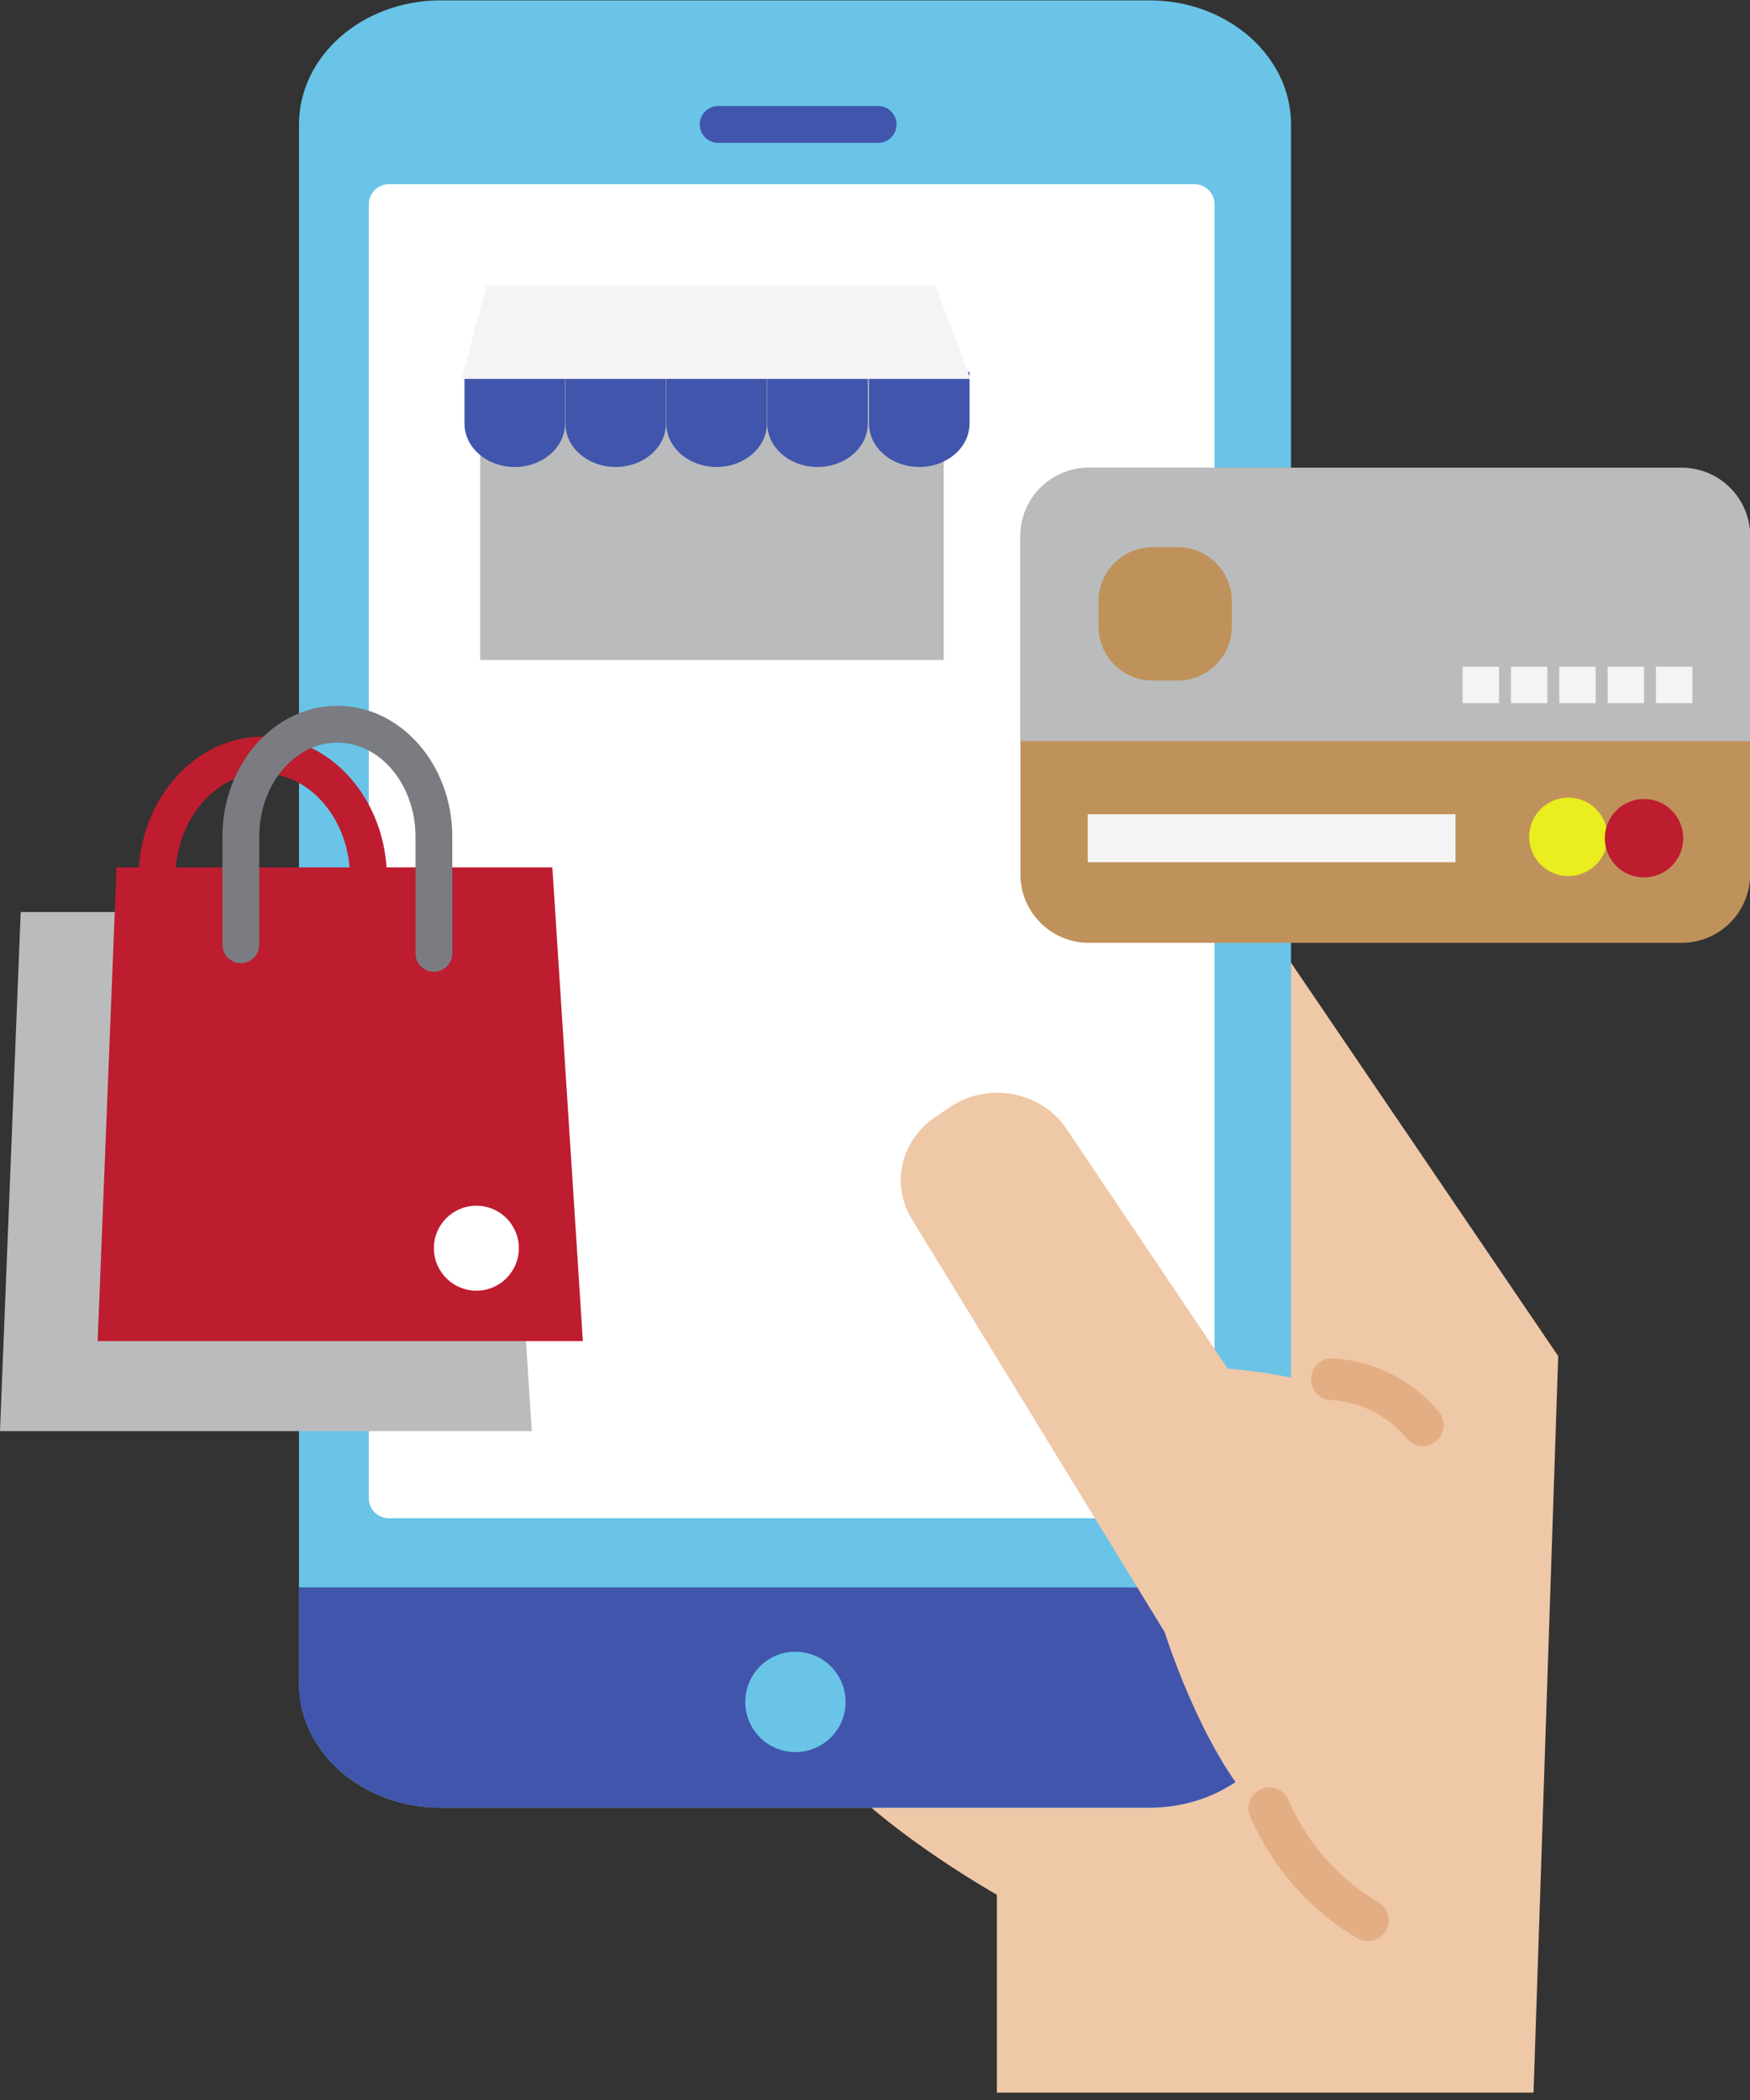<svg xmlns="http://www.w3.org/2000/svg" xmlns:xlink="http://www.w3.org/1999/xlink" width="500" zoomAndPan="magnify" viewBox="0 0 375 450" height="600" preserveAspectRatio="xMidYMid meet" version="1.0"><rect x="0" y="0" width="375" height="450" fill="#333333" stroke="none"/><defs><clipPath id="id1"><path d="M 166.469 135.254 L 334 135.254 L 334 448.422 L 166.469 448.422 Z M 166.469 135.254 " clip-rule="nonzero"/></clipPath><clipPath id="id2"><path d="M 218.379 100 L 375 100 L 375 202.398 L 218.379 202.398 Z M 218.379 100 " clip-rule="nonzero"/></clipPath><clipPath id="id3"><path d="M 218.379 100 L 375 100 L 375 159 L 218.379 159 Z M 218.379 100 " clip-rule="nonzero"/></clipPath></defs><g clip-path="url(#id1)"><path fill="#efc8a8" d="M 213.617 448.422 L 213.617 406.02 C 213.617 406.02 192.352 394.004 180.234 381.277 C 147.586 346.984 185.059 256.449 185.059 256.449 L 173.828 200.59 L 194.504 142.059 C 206.66 131.707 227.5 133.941 236.039 146.512 L 333.902 290.59 L 328.613 448.422 " fill-opacity="1" fill-rule="nonzero"/></g><path fill="#69c4e8" d="M 276.652 26.703 L 276.652 360.73 C 276.652 375.434 263.055 387.359 246.285 387.359 L 94.441 387.359 C 77.668 387.359 64.07 375.434 64.07 360.73 L 64.07 26.703 C 64.07 11.996 77.668 0.078 94.441 0.078 L 246.285 0.078 C 263.055 0.078 276.652 11.996 276.652 26.703 " fill-opacity="1" fill-rule="nonzero"/><path fill="#ffffff" d="M 255.977 325.344 L 83.32 325.344 C 80.953 325.344 79.035 323.422 79.035 321.059 L 79.035 43.758 C 79.035 41.395 80.953 39.473 83.32 39.473 L 255.977 39.473 C 258.34 39.473 260.258 41.395 260.258 43.758 L 260.258 321.059 C 260.258 323.422 258.34 325.344 255.977 325.344 " fill-opacity="1" fill-rule="nonzero"/><path fill="#4155ad" d="M 276.652 340.148 L 276.652 360.73 C 276.652 375.434 263.055 387.359 246.285 387.359 L 94.441 387.359 C 77.668 387.359 64.07 375.434 64.07 360.73 L 64.07 340.148 L 276.652 340.148 " fill-opacity="1" fill-rule="nonzero"/><path fill="#69c4e8" d="M 181.199 364.699 C 181.199 370.637 176.387 375.449 170.449 375.449 C 164.512 375.449 159.699 370.637 159.699 364.699 C 159.699 358.758 164.512 353.945 170.449 353.945 C 176.387 353.945 181.199 358.758 181.199 364.699 " fill-opacity="1" fill-rule="nonzero"/><path fill="#4155ad" d="M 149.949 26.668 C 149.949 28.848 151.715 30.617 153.891 30.617 L 188.176 30.617 C 190.352 30.617 192.117 28.848 192.117 26.668 C 192.117 24.488 190.352 22.723 188.176 22.723 L 153.891 22.723 C 151.715 22.723 149.949 24.488 149.949 26.668 " fill-opacity="1" fill-rule="nonzero"/><path fill="#babbbc" d="M 0 306.672 L 113.953 306.672 L 106.785 195.426 L 4.438 195.426 L 0 306.672 " fill-opacity="1" fill-rule="nonzero"/><path fill="#be1c2f" d="M 56.301 157.852 C 41.625 157.852 29.684 171.469 29.684 188.203 L 29.684 213.598 C 29.684 215.777 31.453 217.543 33.633 217.543 C 35.809 217.543 37.574 215.777 37.574 213.598 L 37.574 188.203 C 37.574 175.82 45.977 165.746 56.301 165.746 C 66.621 165.746 75.023 175.82 75.023 188.203 L 75.023 215.617 C 75.023 217.797 76.789 219.566 78.965 219.566 C 81.145 219.566 82.91 217.797 82.91 215.617 L 82.91 188.203 C 82.91 171.469 70.973 157.852 56.301 157.852 " fill-opacity="1" fill-rule="nonzero"/><path fill="#be1c2f" d="M 20.926 287.371 L 124.898 287.371 L 118.363 185.867 L 24.973 185.867 L 20.926 287.371 " fill-opacity="1" fill-rule="nonzero"/><path fill="#ffffff" d="M 111.184 267.473 C 111.184 272.5 107.109 276.578 102.078 276.578 C 97.051 276.578 92.973 272.5 92.973 267.473 C 92.973 262.441 97.051 258.367 102.078 258.367 C 107.109 258.367 111.184 262.441 111.184 267.473 " fill-opacity="1" fill-rule="nonzero"/><path fill="#7a7c81" d="M 72.293 151.242 C 58.711 151.242 47.664 163.82 47.664 179.281 L 47.664 202.449 C 47.664 204.629 49.43 206.395 51.613 206.395 C 53.789 206.395 55.555 204.629 55.555 202.449 L 55.555 179.281 C 55.555 168.172 63.066 159.137 72.293 159.137 C 81.52 159.137 89.031 168.172 89.031 179.281 L 89.031 204.297 C 89.031 206.473 90.797 208.242 92.973 208.242 C 95.152 208.242 96.918 206.473 96.918 204.297 L 96.918 179.281 C 96.918 163.82 85.875 151.242 72.293 151.242 " fill-opacity="1" fill-rule="nonzero"/><g clip-path="url(#id2)"><path fill="#bf925b" d="M 375.031 114.914 L 375.031 187.352 C 375.031 195.461 368.461 202.031 360.363 202.031 L 233.328 202.031 C 225.227 202.031 218.656 195.461 218.656 187.352 L 218.656 114.914 C 218.656 106.812 225.227 100.238 233.328 100.238 L 360.363 100.238 C 368.461 100.238 375.031 106.812 375.031 114.914 " fill-opacity="1" fill-rule="nonzero"/></g><path fill="#f4f4f5" d="M 233.078 174.48 L 233.078 184.754 L 311.891 184.754 L 311.891 174.48 L 233.078 174.48 " fill-opacity="1" fill-rule="nonzero"/><g clip-path="url(#id3)"><path fill="#babbbc" d="M 375.031 114.914 L 375.031 158.812 L 218.656 158.812 L 218.656 114.914 C 218.656 106.812 225.227 100.238 233.328 100.238 L 360.363 100.238 C 368.461 100.238 375.031 106.812 375.031 114.914 " fill-opacity="1" fill-rule="nonzero"/></g><path fill="#bf925b" d="M 252.359 145.84 L 247.008 145.84 C 240.594 145.84 235.391 140.641 235.391 134.219 L 235.391 128.871 C 235.391 122.449 240.594 117.246 247.008 117.246 L 252.359 117.246 C 258.777 117.246 263.98 122.449 263.98 128.871 L 263.98 134.219 C 263.98 140.641 258.777 145.84 252.359 145.84 " fill-opacity="1" fill-rule="nonzero"/><path fill="#f4f4f5" d="M 313.418 150.668 L 321.219 150.668 L 321.219 142.863 L 313.418 142.863 L 313.418 150.668 " fill-opacity="1" fill-rule="nonzero"/><path fill="#f4f4f5" d="M 334.133 150.668 L 341.93 150.668 L 341.93 142.863 L 334.133 142.863 L 334.133 150.668 " fill-opacity="1" fill-rule="nonzero"/><path fill="#f4f4f5" d="M 344.488 150.668 L 352.285 150.668 L 352.285 142.863 L 344.488 142.863 L 344.488 150.668 " fill-opacity="1" fill-rule="nonzero"/><path fill="#f4f4f5" d="M 354.84 142.863 L 354.84 150.668 L 362.645 150.668 L 362.645 142.863 L 354.84 142.863 " fill-opacity="1" fill-rule="nonzero"/><path fill="#f4f4f5" d="M 323.777 150.668 L 331.574 150.668 L 331.574 142.863 L 323.777 142.863 L 323.777 150.668 " fill-opacity="1" fill-rule="nonzero"/><path fill="#eaed1e" d="M 344.488 179.324 C 344.488 183.965 340.723 187.73 336.082 187.73 C 331.438 187.73 327.676 183.965 327.676 179.324 C 327.676 174.68 331.438 170.914 336.082 170.914 C 340.723 170.914 344.488 174.68 344.488 179.324 " fill-opacity="1" fill-rule="nonzero"/><path fill="#be1c2f" d="M 360.695 179.617 C 360.695 184.262 356.934 188.023 352.285 188.023 C 347.648 188.023 343.883 184.262 343.883 179.617 C 343.883 174.973 347.648 171.211 352.285 171.211 C 356.934 171.211 360.695 174.973 360.695 179.617 " fill-opacity="1" fill-rule="nonzero"/><path fill="#babbbc" d="M 202.227 141.418 L 102.895 141.418 L 102.895 75.441 L 202.227 75.441 L 202.227 141.418 " fill-opacity="1" fill-rule="nonzero"/><path fill="#4155ad" d="M 110.301 100.066 C 104.352 100.066 99.531 95.906 99.531 90.773 L 99.531 79.715 L 121.07 79.715 L 121.07 90.773 C 121.07 95.906 116.25 100.066 110.301 100.066 " fill-opacity="1" fill-rule="nonzero"/><path fill="#4155ad" d="M 131.93 100.066 C 125.984 100.066 121.16 95.906 121.16 90.773 L 121.16 79.715 L 142.699 79.715 L 142.699 90.773 C 142.699 95.906 137.879 100.066 131.93 100.066 " fill-opacity="1" fill-rule="nonzero"/><path fill="#4155ad" d="M 153.559 100.066 C 147.609 100.066 142.789 95.906 142.789 90.773 L 142.789 79.715 L 164.328 79.715 L 164.328 90.773 C 164.328 95.906 159.508 100.066 153.559 100.066 " fill-opacity="1" fill-rule="nonzero"/><path fill="#4155ad" d="M 196.984 100.066 C 191.035 100.066 186.215 95.906 186.215 90.773 L 186.215 79.715 L 207.754 79.715 L 207.754 90.773 C 207.754 95.906 202.93 100.066 196.984 100.066 " fill-opacity="1" fill-rule="nonzero"/><path fill="#4155ad" d="M 175.188 100.066 C 169.238 100.066 164.414 95.906 164.414 90.773 L 164.414 79.715 L 185.953 79.715 L 185.953 90.773 C 185.953 95.906 181.133 100.066 175.188 100.066 " fill-opacity="1" fill-rule="nonzero"/><path fill="#f4f4f5" d="M 207.953 81.191 L 98.934 81.191 L 104.273 61.219 L 200.473 61.219 L 207.953 81.191 " fill-opacity="1" fill-rule="nonzero"/><path fill="#efc8a8" d="M 290.949 300.98 C 283.66 294.598 263.094 293.293 263.094 293.293 L 228.5 241.855 C 223.082 233.797 211.613 231.719 203.43 237.312 L 200.297 239.457 C 192.996 244.453 190.879 253.863 195.391 261.242 L 249.582 349.762 C 249.582 349.762 257.23 374.375 269.078 387.359 C 280.926 400.348 280.926 400.348 280.926 400.348 " fill-opacity="1" fill-rule="nonzero"/><path fill="#e4ae85" d="M 308.344 302.551 C 302.824 295.809 294.332 291.52 285.629 291.078 C 283.137 290.938 281.059 292.855 280.934 295.324 C 280.809 297.789 282.707 299.895 285.176 300.023 C 291.398 300.336 297.473 303.398 301.418 308.223 C 302.305 309.301 303.59 309.863 304.883 309.863 C 305.879 309.863 306.887 309.531 307.715 308.848 C 309.633 307.281 309.91 304.461 308.344 302.551 " fill-opacity="1" fill-rule="nonzero"/><path fill="#e4ae85" d="M 295.387 407.637 C 286.855 402.613 280.008 394.832 276.117 385.723 C 275.145 383.449 272.512 382.398 270.242 383.367 C 267.969 384.34 266.918 386.969 267.887 389.242 C 272.527 400.094 280.68 409.363 290.848 415.352 C 291.559 415.77 292.344 415.969 293.113 415.969 C 294.648 415.969 296.141 415.184 296.973 413.766 C 298.227 411.633 297.516 408.891 295.387 407.637 " fill-opacity="1" fill-rule="nonzero"/></svg>